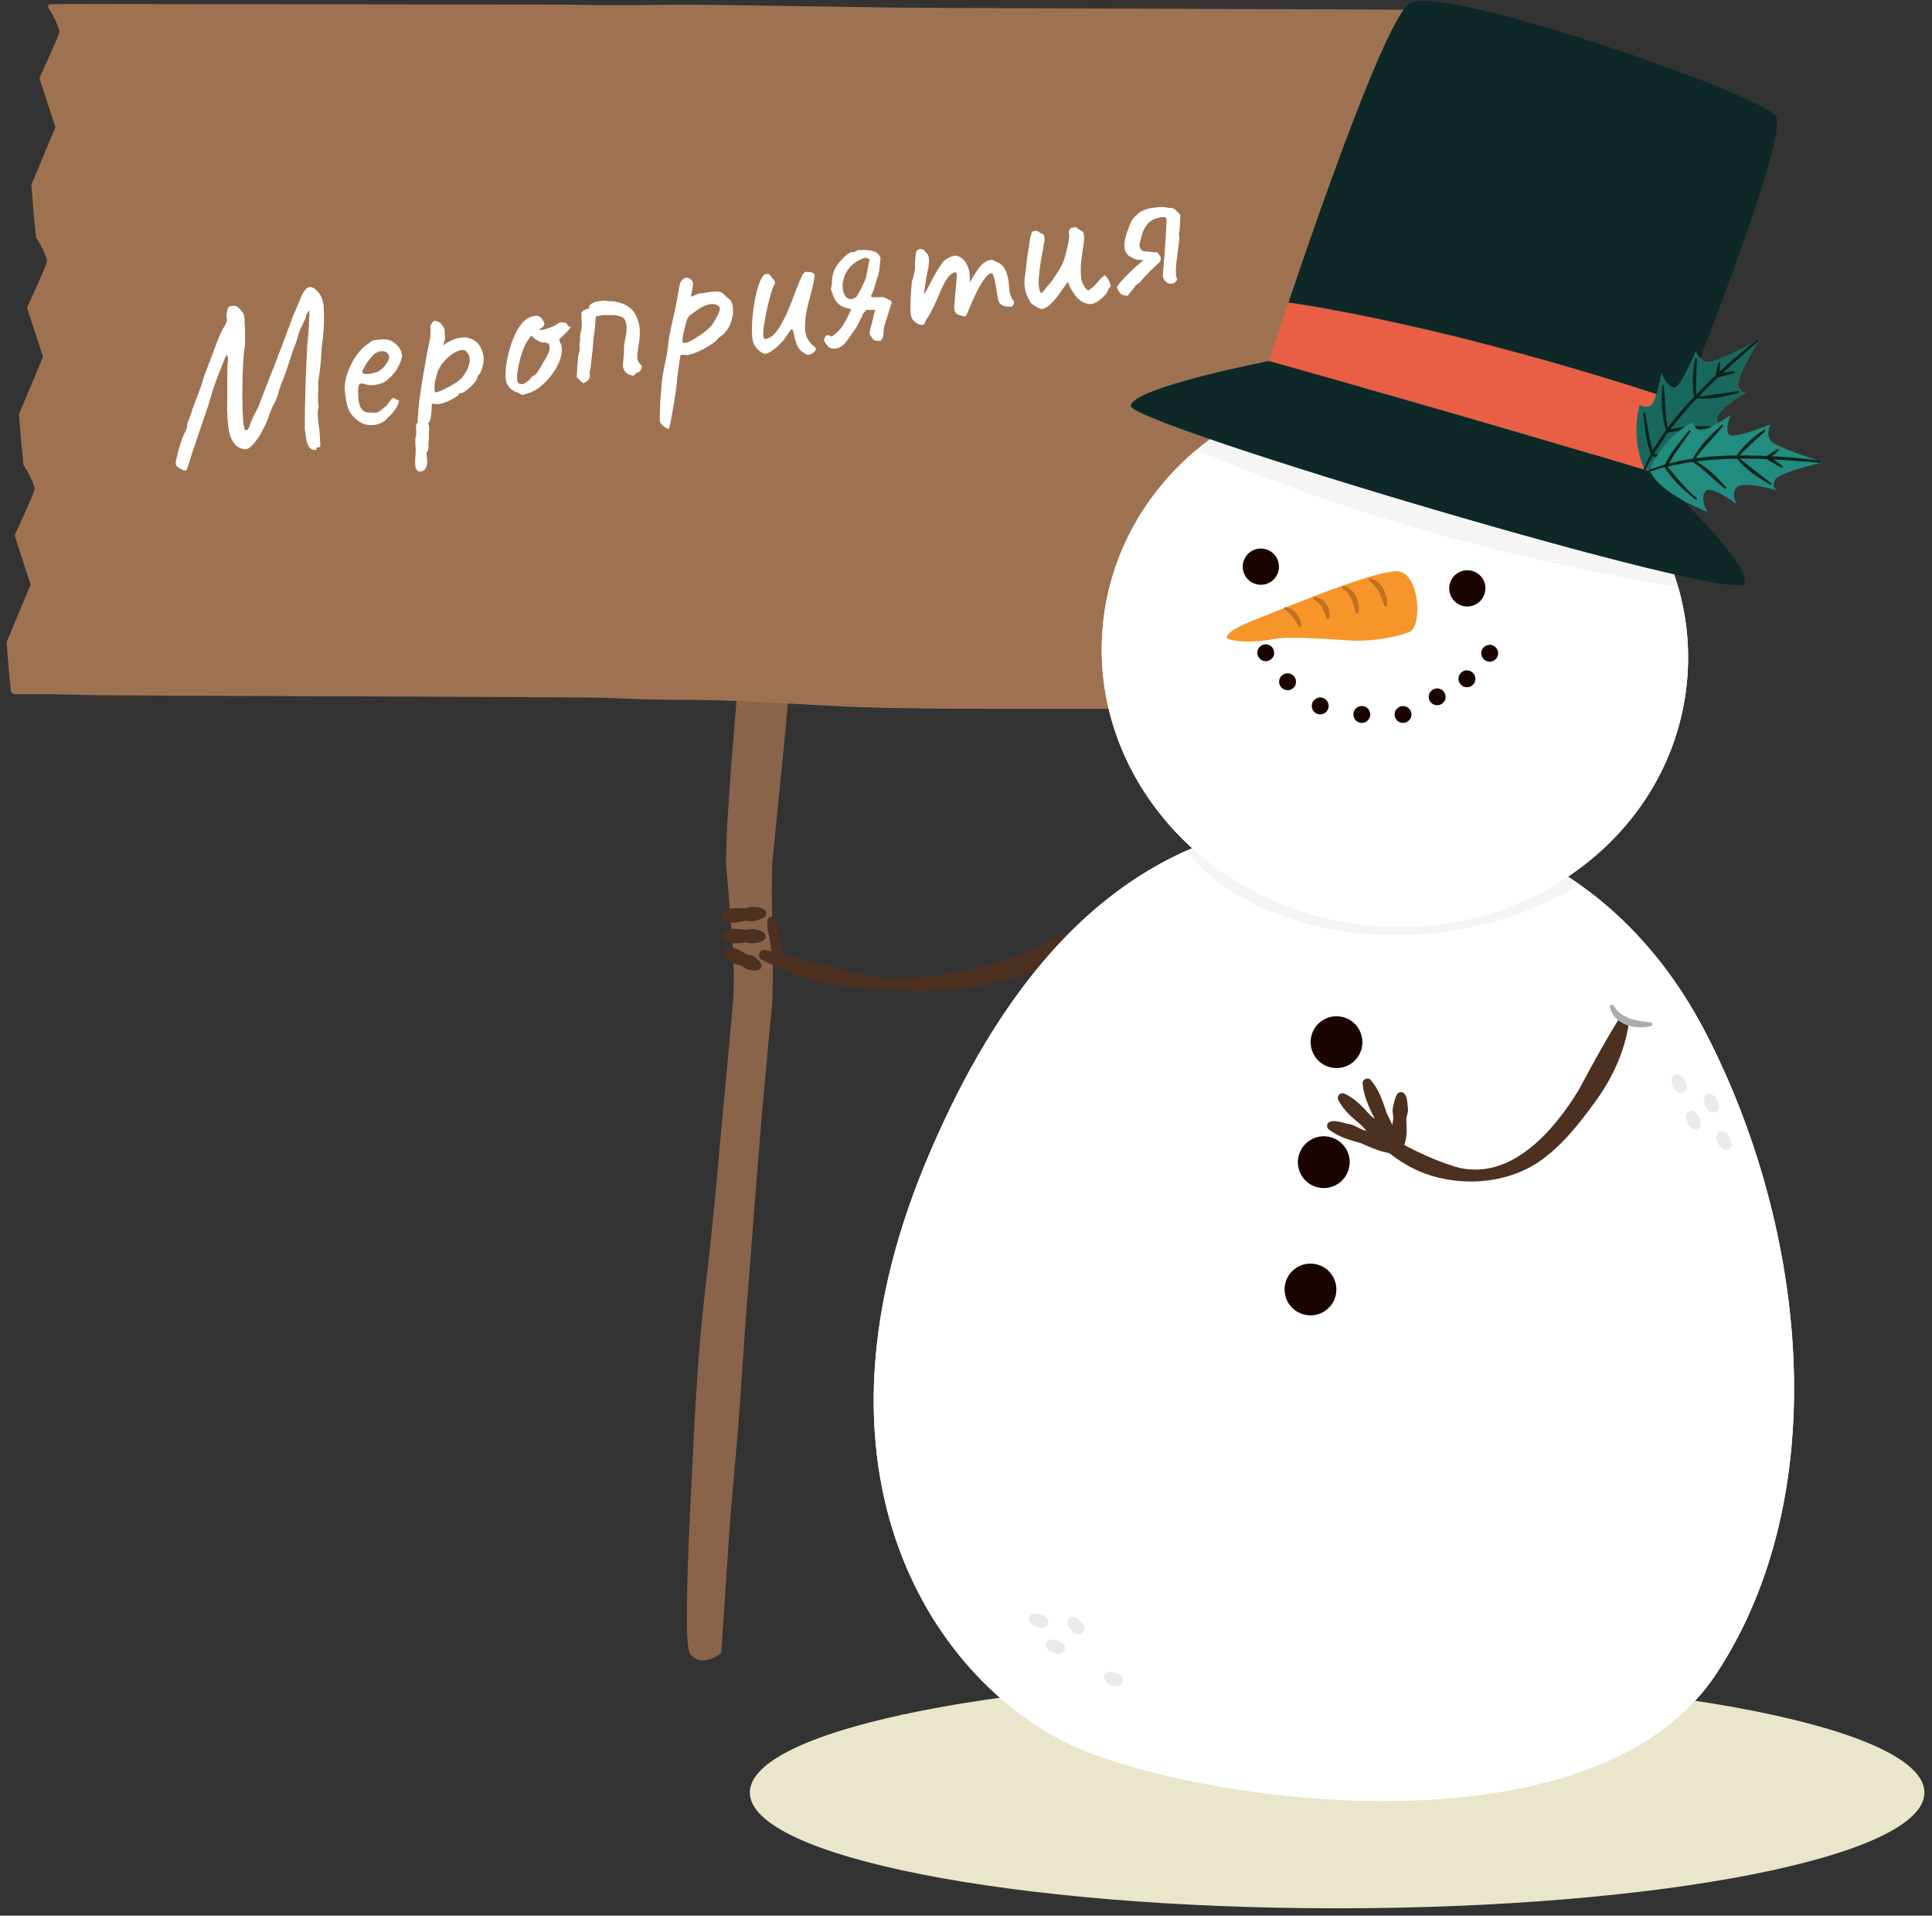 <?xml version="1.0" encoding="UTF-8"?> <svg xmlns="http://www.w3.org/2000/svg" width="234" height="232" viewBox="0 0 234 232" fill="none"><rect x="0" y="0" width="234" height="232" fill="#333333" stroke="none"/><path d="M161.951 231.103C201.235 231.103 233.082 224.826 233.082 217.081C233.082 209.337 201.235 203.06 161.951 203.06C122.667 203.06 90.82 209.337 90.82 217.081C90.82 224.826 122.667 231.103 161.951 231.103Z" fill="#EAE6CB"></path><g clip-path="url(#clip0_2007_36681)"><path d="M87.377 199.976L88.331 185.523C88.505 183.114 88.715 180.705 88.936 178.308C89.134 175.899 89.378 173.502 89.541 171.093L90.042 163.867C90.193 161.458 90.367 159.049 90.565 156.64L91.694 142.187L92.276 134.961L92.939 127.746L93.277 124.139L93.451 122.335L93.498 121.881L93.521 121.625V121.404L93.556 120.496C93.649 118.088 93.579 115.644 93.556 113.223L93.498 109.604L93.474 107.801L93.509 106.02C93.533 105.427 93.509 104.833 93.567 104.228L93.742 102.424L94.103 98.817C94.568 94.011 95.08 89.205 95.499 84.387C95.499 84.387 95.499 84.341 95.499 84.317C95.476 84.166 95.336 84.061 95.185 84.073L89.378 84.865C89.285 84.876 89.204 84.957 89.192 85.062L88.575 92.463L88.075 99.876C88.017 101.121 87.993 102.378 87.947 103.623C87.9 104.251 87.947 104.88 88.005 105.485L88.168 107.335C88.377 109.802 88.587 112.269 88.75 114.724C88.889 117.191 88.971 119.635 88.715 122.091L88.04 129.48L86.678 144.27C86.225 149.204 85.654 154.115 85.096 159.037C84.852 161.516 84.63 163.971 84.479 166.45C84.316 168.917 84.153 171.396 84.037 173.863L83.665 181.287C83.537 183.754 83.432 186.233 83.339 188.711C83.257 191.19 83.188 193.669 83.188 196.147C83.188 196.776 83.199 197.392 83.234 198.021C83.269 198.661 83.281 199.254 83.444 199.964C83.49 200.08 83.548 200.208 83.606 200.313C83.711 200.441 83.723 200.441 83.793 200.511C83.874 200.604 84.095 200.779 84.258 200.86C84.607 201.058 85.014 201.105 85.375 201.07C86.12 200.988 86.713 200.674 87.272 200.255C87.342 200.197 87.4 200.104 87.412 199.999L87.377 199.976Z" fill="#89634A"></path><path d="M177.248 85.959C176.981 83.62 176.69 81.281 176.387 78.942L178.703 77.15C178.784 77.08 178.831 76.975 178.796 76.87C178.237 74.438 177.714 72.006 177.178 69.574L178.843 60.904C178.866 60.8 178.819 60.683 178.714 60.614C176.538 59.275 174.339 57.96 172.14 56.645C172.105 56.622 172.07 56.611 172.035 56.611C166.647 56.494 111.349 56.378 105.95 56.308L89.786 56.064L85.748 56.005C84.398 55.994 83.06 55.959 81.71 55.959C79.01 55.936 76.322 55.982 73.623 56.005H69.585L11.214 55.936L7.165 55.866C5.815 55.843 4.477 55.866 3.127 55.901H3.103C3.103 55.901 2.999 55.912 2.952 55.947C2.813 56.029 2.778 56.215 2.871 56.343C3.29 56.995 3.674 57.693 3.953 58.403C4.023 58.577 4.093 58.763 4.139 58.926C4.174 59.019 4.186 59.089 4.197 59.171C4.197 59.229 4.197 59.252 4.162 59.368C4.116 59.531 4.058 59.694 3.976 59.88L3.755 60.416C3.138 61.859 2.487 63.29 1.823 64.721C1.788 64.803 1.777 64.896 1.812 64.989L3.709 70.784L0.846 77.662C0.811 77.731 0.799 77.813 0.811 77.906L1.032 80.757C1.125 81.7 1.207 82.654 1.311 83.596V83.631C1.346 83.876 1.556 84.073 1.812 84.073H6.245C7.723 84.097 9.201 84.132 10.679 84.178C13.635 84.26 70.911 84.388 73.867 84.527L78.3 84.702C79.778 84.737 81.256 84.748 82.734 84.748C85.69 84.748 88.646 84.865 91.601 85.004L100.457 85.47C103.413 85.633 106.368 85.714 109.313 85.761L113.746 85.819C115.224 85.854 166.612 85.819 168.09 85.877L176.946 86.261H176.992C177.155 86.238 177.272 86.098 177.248 85.935V85.959Z" fill="#9E7251"></path><path d="M178.749 58.379C178.482 56.04 178.191 53.701 177.888 51.362L180.204 49.57C180.285 49.5 180.332 49.395 180.297 49.291C179.738 46.859 179.215 44.426 178.679 41.994L180.343 33.325C180.367 33.22 180.32 33.104 180.215 33.034C178.039 31.696 175.84 30.381 173.641 29.066C173.606 29.043 173.571 29.031 173.536 29.031C168.148 28.915 112.85 28.798 107.451 28.728L91.287 28.484L87.249 28.426C85.899 28.414 84.561 28.379 83.211 28.379C80.511 28.356 77.823 28.403 75.124 28.426H71.085L12.715 28.356L8.666 28.286C7.316 28.263 5.978 28.286 4.628 28.321H4.604C4.604 28.321 4.5 28.333 4.453 28.368C4.314 28.449 4.279 28.635 4.372 28.763C4.791 29.415 5.175 30.113 5.454 30.823C5.524 30.998 5.594 31.184 5.64 31.347C5.675 31.44 5.687 31.51 5.698 31.591C5.698 31.649 5.698 31.672 5.663 31.789C5.617 31.952 5.559 32.115 5.477 32.301L5.256 32.836C4.639 34.279 3.988 35.711 3.324 37.142C3.289 37.223 3.278 37.316 3.313 37.41L5.21 43.205L2.347 50.059C2.312 50.129 2.3 50.21 2.312 50.303L2.533 53.154C2.626 54.097 2.708 55.051 2.812 55.993V56.028C2.847 56.273 3.057 56.471 3.313 56.471H7.746C9.224 56.494 10.702 56.529 12.18 56.575C15.136 56.657 72.412 56.785 75.368 56.924L79.802 57.099C81.279 57.134 82.757 57.145 84.235 57.145C87.191 57.145 90.147 57.262 93.102 57.401L101.958 57.867C104.914 58.03 107.869 58.111 110.814 58.158L115.247 58.216C116.725 58.251 168.113 58.216 169.591 58.274L178.447 58.658H178.493C178.656 58.635 178.772 58.495 178.749 58.333V58.379Z" fill="#9E7251"></path><path d="M180.239 30.579C179.971 28.24 179.68 25.901 179.377 23.562L181.693 21.77C181.775 21.7 181.821 21.595 181.786 21.49C181.228 19.058 180.704 16.626 180.169 14.194L181.833 5.525C181.856 5.42 181.81 5.304 181.705 5.234C179.529 3.896 177.329 2.581 175.13 1.266C175.095 1.242 175.06 1.231 175.025 1.231C169.637 1.114 114.339 0.998 108.94 0.928L92.776 0.684L88.738 0.626C87.388 0.614 86.05 0.579 84.7 0.579C82.001 0.556 79.312 0.602 76.613 0.626H72.575L68.537 0.556L10.167 0.486C8.817 0.463 7.479 0.486 6.129 0.521H6.105C6.105 0.521 6.001 0.532 5.954 0.567C5.814 0.649 5.78 0.835 5.873 0.963C6.292 1.615 6.676 2.313 6.955 3.023C7.025 3.197 7.095 3.384 7.141 3.546C7.176 3.64 7.188 3.709 7.199 3.791C7.199 3.849 7.199 3.872 7.164 3.989C7.118 4.152 7.06 4.314 6.978 4.501L6.757 5.036C6.14 6.479 5.489 7.91 4.825 9.342C4.79 9.423 4.779 9.516 4.814 9.609L6.711 15.404L3.848 22.258C3.813 22.328 3.801 22.41 3.813 22.503L4.034 25.354C4.127 26.296 4.209 27.251 4.313 28.193V28.228C4.348 28.472 4.558 28.67 4.814 28.67H9.247C10.725 28.694 66.535 28.729 68.013 28.775C70.969 28.857 73.925 28.985 76.869 29.124L81.302 29.299C82.78 29.334 84.258 29.345 85.736 29.345C88.692 29.345 91.648 29.462 94.603 29.601L103.459 30.067C106.415 30.23 109.37 30.311 112.315 30.358L116.748 30.416C118.226 30.451 169.614 30.416 171.092 30.474L179.948 30.858H179.994C180.157 30.835 180.273 30.695 180.25 30.532L180.239 30.579Z" fill="#9E7251"></path><path d="M87.68 110.314C88.436 109.907 89.239 109.977 90.053 110C90.461 110.058 90.833 109.732 91.24 109.825C91.799 109.884 93.056 109.953 92.776 110.826C92.73 110.954 92.637 111.047 92.532 111.105C92.148 111.327 91.752 111.443 91.368 111.536C90.984 111.687 90.566 111.431 90.17 111.536C89.367 111.687 88.587 111.874 87.773 111.583C87.214 111.396 87.156 110.57 87.68 110.314Z" fill="#4C3020"></path><path d="M87.924 112.699C88.669 112.35 89.413 112.501 90.181 112.594C90.554 112.676 90.938 112.397 91.31 112.525C91.857 112.618 93.044 112.85 92.672 113.665C92.369 114.107 91.741 114.142 91.287 114.235C90.915 114.352 90.542 114.061 90.158 114.142C89.39 114.224 88.645 114.352 87.901 113.991C87.377 113.746 87.389 112.943 87.912 112.711L87.924 112.699Z" fill="#4C3020"></path><path d="M88.261 114.748C89.041 114.701 89.635 115.109 90.263 115.481C90.554 115.702 90.996 115.574 91.275 115.83C91.88 116.167 92.87 117.168 91.706 117.517C91.299 117.552 90.95 117.482 90.6 117.401C90.228 117.366 90.019 116.959 89.658 116.901C88.96 116.691 88.261 116.528 87.761 115.923C87.389 115.493 87.703 114.771 88.273 114.759L88.261 114.748Z" fill="#4C3020"></path><path d="M93.87 116.493C93.277 115.306 93.416 114.13 92.986 112.687C93.009 112.199 92.683 111.012 93.451 111.012C93.579 111.035 93.695 111.105 93.754 111.221C94.231 112.024 94.324 112.874 94.417 113.746C94.545 114.41 95.418 116.737 94.254 116.76C94.091 116.737 93.94 116.632 93.87 116.504V116.493Z" fill="#4C3020"></path><path d="M135.74 110.849C129.933 117.749 117.726 120.612 109.021 119.902C105.193 119.611 101.295 119.611 97.606 118.448C95.767 117.912 94.022 117.063 92.288 116.248C91.624 115.934 91.985 114.864 92.707 115.038C94.58 115.422 96.349 116.039 98.164 116.493C99.945 116.853 101.748 117.482 103.541 117.843C107.148 118.878 110.953 118.424 114.572 117.936C118.098 117.424 121.915 116.493 125.138 114.968C128.432 113.362 131.667 111.675 134.867 109.883C135.46 109.464 136.217 110.29 135.74 110.837V110.849Z" fill="#4C3020"></path><path d="M166.403 98.735C151.205 98.944 128.514 101.376 112.129 140.755C95.744 180.134 114.561 205.235 131.271 211.984C147.982 218.745 193.54 224.552 207.923 202.628C222.295 180.705 218.769 148.645 206.596 125.081C194.424 101.528 172.943 98.642 166.403 98.723V98.735Z" fill="white"></path><path d="M206.585 125.081C202.617 117.412 197.659 111.931 192.562 108.033C176.597 112.455 158.595 110.128 143.828 102.959C132.924 107.812 121.497 118.25 112.129 140.756C95.744 180.135 114.561 205.235 131.271 211.985C147.982 218.746 193.54 224.552 207.923 202.629C222.295 180.705 218.769 148.646 206.596 125.081H206.585Z" fill="white"></path><g style="mix-blend-mode:multiply" opacity="0.1"><path d="M191.457 107.114C180.902 99.049 170.813 98.677 166.403 98.735C159.898 98.828 152.008 99.329 143.827 102.971C149.518 111.675 171.267 118.82 191.457 107.114Z" fill="#949494"></path></g><path d="M204.292 82.874C202.384 101.04 185.01 114.096 165.495 112.048C145.98 110 131.702 93.615 133.611 75.45C135.519 57.297 152.893 44.229 172.408 46.277C191.934 48.325 206.201 64.721 204.292 82.874Z" fill="white"></path><path d="M133.611 75.45C131.702 93.603 145.98 110 165.495 112.048C185.01 114.096 202.384 101.039 204.292 82.874C204.723 78.801 204.327 74.822 203.245 71.063C183.509 67.921 164.157 59.996 144.898 54.48C138.696 59.705 134.483 67.025 133.599 75.45H133.611Z" fill="white"></path><g style="mix-blend-mode:multiply" opacity="0.1"><path d="M172.407 46.288C161.945 45.183 152.089 48.441 144.909 54.492C163.377 62.254 183.508 67.933 203.256 71.075C199.532 58.099 187.546 47.882 172.407 46.288Z" fill="#949494"></path></g><path d="M203.629 48.685L203.815 48.755C201.953 53.445 200.568 56.808 200.382 57.261C175.701 49.837 153.707 43.74 153.707 43.74C153.707 43.74 154.626 40.877 156.058 36.641C157.768 36.886 176.061 39.515 203.617 48.697L203.629 48.685Z" fill="#E95F45"></path><path d="M215.056 14.008C216.511 15.928 208.598 36.7 203.803 48.755L203.617 48.685C176.05 39.504 157.757 36.874 156.058 36.63C160.049 24.795 167.985 2.138 170.755 0.381C174.537 -2.016 212.985 11.296 215.056 14.008Z" fill="#0D2827"></path><path d="M153.707 43.728C153.707 43.728 175.701 49.826 200.382 57.25C200.382 57.285 200.359 57.297 200.359 57.297C200.359 57.297 212.031 67.933 211.309 70.656C210.576 73.367 136.869 51.362 136.95 49.162C137.032 46.963 153.696 43.716 153.696 43.716L153.707 43.728Z" fill="#0D2827"></path><path d="M164.995 126.536C165.169 124.813 163.924 123.266 162.202 123.091C160.48 122.905 158.932 124.162 158.758 125.884C158.583 127.606 159.828 129.154 161.55 129.328C163.273 129.515 164.82 128.258 164.995 126.536Z" fill="#1A0400"></path><path d="M163.459 141.07C163.645 139.348 162.388 137.8 160.666 137.626C158.944 137.44 157.396 138.696 157.21 140.419C157.035 142.141 158.28 143.688 160.003 143.863C161.725 144.038 163.272 142.792 163.447 141.07H163.459Z" fill="#1A0400"></path><path d="M161.841 156.489C162.027 154.766 160.77 153.219 159.048 153.044C157.325 152.858 155.778 154.115 155.603 155.837C155.417 157.559 156.674 159.095 158.396 159.281C160.118 159.456 161.666 158.211 161.841 156.489Z" fill="#1A0400"></path><path d="M179.902 71.482C180.03 70.272 179.157 69.201 177.947 69.073C176.736 68.945 175.666 69.818 175.538 71.028C175.41 72.227 176.283 73.309 177.481 73.437C178.691 73.565 179.762 72.692 179.89 71.482H179.902Z" fill="#1A0400"></path><path d="M154.894 68.852C155.022 67.653 154.149 66.571 152.939 66.443C151.729 66.315 150.658 67.188 150.53 68.398C150.402 69.608 151.275 70.679 152.485 70.807C153.695 70.935 154.766 70.062 154.894 68.852Z" fill="#1A0400"></path><path d="M169.591 69.213C171.965 69.934 172.268 75.846 170.697 76.544C169.882 76.904 166.74 77.742 163.599 77.568C160.713 77.405 156.314 77.021 154.277 77.393C151.007 77.998 148.599 77.533 148.599 77.219C148.587 76.195 152.136 75.031 155.301 73.739C158.467 72.448 167.869 68.689 169.591 69.224V69.213Z" fill="#F7952B"></path><path d="M167.648 73.344C167.648 73.344 167.578 73.135 167.462 72.809C167.345 72.483 167.194 72.064 166.985 71.68C166.798 71.284 166.519 70.958 166.298 70.737C166.182 70.633 166.077 70.54 165.995 70.493C165.914 70.435 165.879 70.4 165.879 70.4C165.786 70.365 165.739 70.26 165.774 70.167C165.809 70.074 165.914 70.028 166.007 70.062C166.007 70.074 166.275 70.097 166.612 70.295C166.95 70.493 167.334 70.889 167.578 71.342C167.811 71.808 167.95 72.297 167.985 72.669C168.032 73.041 167.985 73.297 167.985 73.297C167.985 73.402 167.881 73.472 167.787 73.46C167.718 73.46 167.648 73.402 167.636 73.332L167.648 73.344Z" fill="#C17121"></path><path d="M164.169 74.182C164.169 74.182 164.122 73.972 164.041 73.646C163.948 73.332 163.843 72.913 163.657 72.541C163.494 72.157 163.249 71.843 163.028 71.621C162.912 71.517 162.819 71.424 162.737 71.389C162.668 71.331 162.621 71.296 162.621 71.296C162.528 71.261 162.481 71.156 162.528 71.063C162.563 70.97 162.668 70.935 162.761 70.97C162.761 70.981 163.017 71.005 163.354 71.203C163.517 71.307 163.703 71.447 163.855 71.633C164.018 71.819 164.146 72.04 164.274 72.261C164.471 72.727 164.564 73.216 164.576 73.576C164.588 73.937 164.541 74.182 164.541 74.182C164.518 74.286 164.425 74.344 164.32 74.321C164.25 74.31 164.204 74.251 164.18 74.182H164.169Z" fill="#C17121"></path><path d="M160.677 74.903C160.677 74.903 160.666 74.857 160.642 74.775C160.631 74.694 160.584 74.589 160.538 74.461C160.503 74.321 160.421 74.182 160.375 74.019C160.352 73.937 160.293 73.868 160.258 73.786C160.212 73.716 160.189 73.623 160.13 73.553C160.026 73.425 159.956 73.239 159.828 73.146C159.7 73.053 159.63 72.89 159.502 72.844C159.281 72.704 159.13 72.576 159.13 72.576L159.095 72.541C159.025 72.483 159.025 72.378 159.072 72.308C159.118 72.262 159.176 72.238 159.234 72.25C159.234 72.25 159.444 72.297 159.758 72.413C159.921 72.46 160.061 72.599 160.235 72.716C160.421 72.832 160.526 73.041 160.666 73.216C160.747 73.309 160.759 73.414 160.817 73.507C160.852 73.612 160.91 73.705 160.933 73.798C160.992 73.996 161.026 74.182 161.038 74.345C161.061 74.496 161.038 74.636 161.038 74.74C161.038 74.833 161.015 74.88 161.015 74.88C160.98 74.985 160.887 75.031 160.805 75.008C160.747 74.985 160.712 74.95 160.701 74.892L160.677 74.903Z" fill="#C17121"></path><path d="M157.314 75.869C157.314 75.869 157.221 75.718 157.082 75.496C157.023 75.38 156.93 75.264 156.849 75.124C156.779 74.984 156.663 74.856 156.57 74.728L156.418 74.542C156.36 74.484 156.325 74.414 156.267 74.368C156.151 74.275 156.069 74.158 155.965 74.088C155.767 73.96 155.627 73.844 155.627 73.844L155.592 73.809C155.534 73.751 155.511 73.646 155.569 73.576C155.604 73.53 155.662 73.507 155.72 73.518C155.72 73.518 155.918 73.553 156.209 73.646C156.29 73.669 156.349 73.728 156.418 73.763C156.488 73.809 156.57 73.856 156.651 73.914C156.733 73.96 156.791 74.042 156.861 74.112L157.07 74.333C157.291 74.659 157.466 75.008 157.535 75.287C157.617 75.566 157.617 75.764 157.617 75.764C157.617 75.857 157.547 75.939 157.454 75.939C157.384 75.939 157.338 75.904 157.303 75.857L157.314 75.869Z" fill="#C17121"></path><path d="M181.448 79.22C181.506 78.662 181.099 78.161 180.541 78.091C179.982 78.033 179.482 78.441 179.412 78.999C179.354 79.558 179.761 80.07 180.319 80.128C180.878 80.186 181.39 79.779 181.448 79.22Z" fill="#1A0400"></path><path d="M178.69 82.316C178.749 81.757 178.341 81.245 177.783 81.187C177.213 81.129 176.712 81.536 176.654 82.095C176.596 82.653 177.003 83.165 177.573 83.224C178.132 83.282 178.632 82.874 178.69 82.316Z" fill="#1A0400"></path><path d="M175.083 84.503C175.141 83.933 174.734 83.433 174.175 83.375C173.617 83.317 173.105 83.724 173.047 84.282C172.988 84.841 173.396 85.353 173.966 85.4C174.524 85.458 175.036 85.05 175.095 84.492L175.083 84.503Z" fill="#1A0400"></path><path d="M170.952 86.645C171.01 86.086 170.603 85.574 170.044 85.516C169.474 85.458 168.974 85.865 168.916 86.424C168.858 86.982 169.265 87.494 169.823 87.541C170.382 87.599 170.894 87.192 170.952 86.633V86.645Z" fill="#1A0400"></path><path d="M165.96 86.633C166.018 86.074 165.611 85.562 165.052 85.504C164.482 85.446 163.982 85.853 163.924 86.412C163.865 86.97 164.273 87.482 164.831 87.54C165.39 87.599 165.902 87.191 165.96 86.621V86.633Z" fill="#1A0400"></path><path d="M160.921 85.597C160.979 85.039 160.572 84.527 160.013 84.468C159.455 84.41 158.943 84.817 158.884 85.388C158.826 85.946 159.234 86.447 159.792 86.516C160.351 86.575 160.863 86.167 160.921 85.597Z" fill="#1A0400"></path><path d="M156.965 82.676C157.023 82.118 156.616 81.606 156.057 81.547C155.499 81.489 154.987 81.897 154.928 82.455C154.87 83.014 155.277 83.514 155.848 83.584C156.406 83.642 156.918 83.235 156.965 82.676Z" fill="#1A0400"></path><path d="M154.323 79.162C154.381 78.604 153.974 78.103 153.416 78.033C152.857 77.975 152.357 78.382 152.287 78.941C152.229 79.5 152.636 80.012 153.194 80.07C153.753 80.128 154.265 79.721 154.323 79.162Z" fill="#1A0400"></path><g style="mix-blend-mode:multiply" opacity="0.2"><path d="M129.759 195.821C130.422 195.565 131.946 197.159 131.05 197.811C130.154 198.463 128.467 196.333 129.759 195.821Z" fill="#949494"></path></g><g style="mix-blend-mode:multiply" opacity="0.2"><path d="M124.836 195.588C125.302 195.053 127.385 195.728 126.908 196.729C126.431 197.718 123.929 196.647 124.836 195.588Z" fill="#949494"></path></g><g style="mix-blend-mode:multiply" opacity="0.2"><path d="M126.849 198.742C127.303 198.207 129.409 198.882 128.932 199.883C128.455 200.883 125.953 199.801 126.849 198.742Z" fill="#949494"></path></g><g style="mix-blend-mode:multiply" opacity="0.2"><path d="M133.912 202.675C134.378 202.14 136.473 202.815 135.984 203.815C135.507 204.816 133.005 203.734 133.912 202.675Z" fill="#949494"></path></g><g style="mix-blend-mode:multiply" opacity="0.2"><path d="M203.082 130.096C203.792 130.003 204.886 131.911 203.862 132.33C202.838 132.749 201.709 130.271 203.082 130.096Z" fill="#949494"></path></g><g style="mix-blend-mode:multiply" opacity="0.2"><path d="M207.027 132.447C207.737 132.377 208.784 134.309 207.748 134.705C206.713 135.089 205.642 132.587 207.027 132.447Z" fill="#949494"></path></g><g style="mix-blend-mode:multiply" opacity="0.2"><path d="M204.885 134.495C205.595 134.437 206.607 136.392 205.572 136.765C204.536 137.137 203.5 134.612 204.885 134.495Z" fill="#949494"></path></g><g style="mix-blend-mode:multiply" opacity="0.2"><path d="M208.481 136.986C209.18 136.869 210.343 138.754 209.331 139.197C208.33 139.65 207.108 137.207 208.481 136.986Z" fill="#949494"></path></g><path d="M197.299 123.812C196.798 127.28 195.344 130.468 193.307 133.285C191.271 136.101 189.095 138.905 186.151 140.86C181.682 143.7 175.48 143.781 170.837 141.337C169.289 140.488 167.881 139.475 166.682 138.149C166.438 137.881 166.461 137.474 166.729 137.229C166.95 137.032 167.276 137.008 167.509 137.16C170.232 138.87 173.129 140.302 176.19 141.279C182.788 143.211 188.129 137.09 191.236 131.958C192.772 129.084 194.331 126.221 196.089 123.382C196.426 122.777 197.427 123.137 197.31 123.812H197.299Z" fill="#4C3020"></path><path d="M168.684 138.742C168.37 137.706 168.567 136.694 168.719 135.658C168.835 135.146 168.567 134.623 168.719 134.111C168.812 133.599 168.928 133.098 169.161 132.598C169.3 132.307 169.65 132.179 169.94 132.307C170.522 132.703 170.429 133.61 170.522 134.215C170.615 134.739 170.278 135.228 170.336 135.751C170.324 136.263 170.418 136.787 170.359 137.299C170.325 137.811 170.231 138.323 170.022 138.823C169.789 139.44 168.835 139.37 168.672 138.742H168.684Z" fill="#4C3020"></path><path d="M168.183 139.289C167.287 138.102 166.891 136.717 166.426 135.344C165.798 134.029 165.158 132.749 165.041 131.248C164.96 130.69 165.728 130.387 166.054 130.829C167.031 131.981 167.462 133.343 167.927 134.728C168.276 135.624 170.429 139.219 168.835 139.568C168.579 139.603 168.323 139.487 168.183 139.289Z" fill="#4C3020"></path><path d="M167.904 138.963C166.67 138.3 165.797 137.264 164.867 136.252C163.796 135.344 162.795 134.553 162.109 133.249C161.957 132.97 162.05 132.621 162.318 132.47C162.493 132.377 162.69 132.377 162.865 132.458C164.192 133.075 165.029 134.052 165.984 135.076C166.682 135.751 169.894 137.951 168.59 138.94C168.369 139.068 168.102 139.068 167.892 138.951L167.904 138.963Z" fill="#4C3020"></path><path d="M168.87 139.72C167.427 139.615 166.159 139.01 164.855 138.452C163.482 138.056 162.144 137.707 160.969 136.799C160.713 136.613 160.654 136.264 160.841 136.008C161.422 135.438 162.726 136.043 163.447 136.136C164.145 136.264 164.716 136.776 165.402 136.927C166.065 137.148 166.775 137.265 167.427 137.521C168.137 137.893 170.092 138.289 169.522 139.429C169.37 139.65 169.126 139.755 168.882 139.732L168.87 139.72Z" fill="#4C3020"></path><path d="M195.436 121.799C196.355 123.358 198.241 123.684 199.916 123.801C200.172 123.824 200.196 124.208 199.94 124.266C198.054 124.755 195.436 124.103 194.982 121.927C194.936 121.66 195.331 121.555 195.425 121.811L195.436 121.799Z" fill="#ADACAD"></path><path d="M210.599 46.766C210.238 45.718 213.147 41.075 213.147 41.075C213.147 41.075 213.031 41.133 212.822 41.25C211.681 41.843 207.899 43.798 206.968 43.833C205.863 43.868 205.386 42.483 205.386 42.483C205.386 42.483 203.768 46.44 202.965 46.87C202.162 47.301 201.22 45.171 201.22 45.171C201.22 45.171 200.638 48.313 200.114 48.93C199.579 49.558 198.578 49.035 198.578 49.035C197.461 53.585 199.183 56.82 199.183 56.82C202.034 57.983 207.655 55.33 207.655 55.33C207.655 55.33 205.874 54.9 205.711 53.794C205.548 52.689 209.505 52.13 209.505 52.13C209.505 52.13 208.062 51.874 207.992 50.734C207.922 49.617 211.46 47.592 211.693 47.464C211.6 47.51 210.913 47.755 210.587 46.777L210.599 46.766Z" fill="#19685E"></path><path d="M205.525 43.519C205.49 45.043 205.35 46.568 205.478 48.092C205.478 48.15 205.443 48.209 205.374 48.22C204.955 47.883 205.071 46.382 205.024 45.8C205.083 45.02 205.117 44.24 205.304 43.484C205.315 43.426 205.385 43.379 205.443 43.403C205.502 43.414 205.536 43.461 205.536 43.519H205.525Z" fill="#08251B"></path><path d="M201.522 46.765C201.72 48.557 201.673 50.396 202.046 52.165C202.057 52.223 202.023 52.293 201.964 52.304C201.906 52.316 201.848 52.293 201.836 52.235C201.208 50.477 201.231 48.604 201.301 46.765C201.301 46.626 201.522 46.626 201.534 46.765H201.522Z" fill="#08251B"></path><path d="M199.241 50.047C199.555 51.455 199.8 53.689 200.358 54.969C201.336 54.992 203.942 55.318 205.49 55.086C205.63 55.074 205.665 55.283 205.525 55.307C203.733 55.574 201.778 55.656 200.032 55.237C199.334 53.573 199.264 51.839 199.02 50.07C199.008 49.931 199.218 49.895 199.241 50.035V50.047Z" fill="#08251B"></path><path d="M207.096 51.84C205.374 52.072 203.559 52.014 201.871 52.421C201.813 52.445 201.743 52.41 201.732 52.352C201.72 52.293 201.732 52.247 201.79 52.212C203.465 51.549 205.316 51.595 207.096 51.618C207.236 51.618 207.236 51.828 207.096 51.851V51.84Z" fill="#08251B"></path><path d="M210.552 47.58C208.865 48.046 207.12 48.453 205.351 48.232C205.293 48.22 205.246 48.162 205.258 48.104C206.91 47.848 208.784 47.662 210.506 47.359C210.634 47.336 210.68 47.545 210.552 47.58Z" fill="#08251B"></path><path d="M208.353 43.996C208.353 44.508 208.26 45.008 208.213 45.52L207.969 45.287C208.644 45.136 209.319 45.008 210.005 44.938C210.517 45.171 209.272 45.38 209.063 45.45C208.76 45.462 207.794 45.986 207.806 45.45C207.91 44.95 207.98 44.45 208.132 43.949C208.155 43.891 208.213 43.856 208.271 43.879C208.318 43.891 208.353 43.938 208.353 43.996Z" fill="#08251B"></path><path d="M212.926 41.378C207.736 45.87 202.383 50.629 199.288 56.855C199.23 56.983 199.02 56.901 199.078 56.762C201.185 51.921 204.955 48.057 208.772 44.543C210.064 43.368 211.39 42.239 212.787 41.192C212.903 41.11 213.043 41.273 212.926 41.366V41.378Z" fill="#08251B"></path><path d="M214.986 58.134C215.486 57.145 220.851 55.993 220.851 55.993C220.851 55.993 220.723 55.958 220.502 55.877C219.28 55.469 215.242 54.131 214.567 53.48C213.776 52.712 214.427 51.397 214.427 51.397C214.427 51.397 210.471 53.002 209.598 52.723C208.725 52.444 209.598 50.291 209.598 50.291C209.598 50.291 206.945 52.071 206.119 52.13C205.304 52.188 204.978 51.094 204.978 51.094C200.929 53.468 199.812 56.959 199.812 56.959C200.964 59.81 206.794 61.986 206.794 61.986C206.794 61.986 205.851 60.403 206.538 59.531C207.213 58.646 210.389 61.09 210.389 61.09C210.389 61.09 209.563 59.868 210.343 59.03C211.099 58.204 215.009 59.321 215.265 59.391C215.172 59.356 214.52 59.042 214.986 58.123V58.134Z" fill="#218C7F"></path><path d="M213.788 52.234C212.67 53.27 211.483 54.248 210.471 55.4C210.424 55.446 210.355 55.458 210.308 55.411C210.262 55.376 210.262 55.318 210.285 55.272C211.123 53.945 212.345 52.909 213.648 52.06C213.764 51.99 213.881 52.153 213.788 52.246V52.234Z" fill="#08251B"></path><path d="M208.668 51.641C207.527 53.037 206.177 54.282 205.177 55.783C205.142 55.842 205.072 55.865 205.014 55.83C204.967 55.795 204.944 55.737 204.967 55.69C205.793 54.015 207.143 52.723 208.505 51.489C208.609 51.396 208.749 51.548 208.668 51.652V51.641Z" fill="#08251B"></path><path d="M204.722 52.293C203.931 53.491 202.499 55.237 201.976 56.54C202.639 57.262 204.221 59.345 205.478 60.299C205.583 60.392 205.455 60.566 205.339 60.473C203.896 59.368 202.476 58.03 201.557 56.482C202.266 54.818 203.453 53.55 204.547 52.153C204.64 52.048 204.815 52.176 204.722 52.293Z" fill="#08251B"></path><path d="M208.911 59.17C207.538 58.099 206.328 56.761 204.85 55.83C204.792 55.795 204.769 55.737 204.804 55.679C204.827 55.632 204.885 55.609 204.943 55.621C206.584 56.365 207.852 57.715 209.074 59.007C209.167 59.112 209.016 59.251 208.911 59.17Z" fill="#08251B"></path><path d="M214.38 58.681C212.868 57.797 211.355 56.831 210.284 55.411C210.249 55.353 210.261 55.283 210.319 55.248C211.657 56.249 213.089 57.459 214.508 58.495C214.613 58.576 214.508 58.751 214.38 58.681Z" fill="#08251B"></path><path d="M215.405 54.597C215.032 54.957 214.614 55.237 214.218 55.562V55.225C214.788 55.597 215.358 55.993 215.882 56.435C216.068 56.959 215.056 56.214 214.858 56.121C214.637 55.912 213.589 55.597 213.973 55.225C214.404 54.957 214.811 54.643 215.265 54.41C215.323 54.387 215.393 54.41 215.416 54.457C215.44 54.504 215.428 54.562 215.393 54.597H215.405Z" fill="#08251B"></path><path d="M220.479 56.051C213.648 55.469 206.491 54.957 199.87 57.087C199.742 57.145 199.649 56.936 199.788 56.877C204.722 55.004 210.122 55.016 215.312 55.283C217.057 55.388 218.791 55.551 220.513 55.818C220.653 55.842 220.63 56.063 220.479 56.04V56.051Z" fill="#08251B"></path><path d="M38.343 54.352C38.343 54.463 38.24 54.508 38.034 54.488C37.848 54.482 37.665 54.384 37.485 54.193C37.284 53.877 37.159 53.575 37.11 53.288C37.061 53.001 36.997 52.568 36.918 51.991C36.919 51.345 36.924 50.504 36.932 49.469C36.956 48.413 36.987 47.235 37.025 45.937C37.078 44.617 37.139 43.24 37.21 41.807C37.303 41.053 37.363 40.369 37.388 39.755C37.428 39.121 37.452 38.609 37.459 38.22C37.467 37.831 37.471 37.637 37.471 37.637C37.462 37.583 37.413 37.619 37.323 37.745C37.249 37.85 37.178 37.973 37.109 38.114C37.041 38.254 37.022 38.359 37.052 38.428C37.052 38.428 37.004 38.528 36.909 38.729C36.814 38.93 36.694 39.2 36.548 39.538C36.399 39.748 36.245 40.143 36.085 40.724C35.925 41.305 35.732 41.855 35.506 42.373C35.311 42.96 35.105 43.595 34.888 44.278C34.669 44.943 34.468 45.503 34.287 45.958C34.166 46.219 34.05 46.515 33.94 46.848C33.83 47.18 33.765 47.395 33.745 47.49C33.706 47.7 33.622 47.963 33.491 48.281C33.357 48.581 33.206 48.883 33.036 49.189C32.956 49.369 32.877 49.557 32.8 49.755C32.72 49.935 32.654 50.094 32.604 50.231C32.568 50.348 32.55 50.407 32.55 50.407C32.56 50.46 32.497 50.637 32.364 50.937C32.248 51.233 32.092 51.564 31.895 51.93C31.717 52.293 31.54 52.609 31.364 52.879C30.849 53.649 30.413 54.129 30.058 54.319C29.7 54.49 29.25 54.4 28.711 54.049C28.429 53.801 28.203 53.508 28.035 53.167C27.863 52.808 27.741 52.358 27.667 51.817C27.591 51.258 27.536 50.556 27.504 49.713C27.523 49.063 27.533 48.416 27.534 47.769C27.532 47.105 27.529 46.487 27.524 45.916C27.534 45.323 27.541 44.824 27.546 44.417C27.569 44.007 27.596 43.734 27.629 43.6C27.604 43.235 27.561 43.039 27.502 43.012C27.442 42.985 27.352 43.111 27.233 43.39C27.183 43.528 27.048 43.874 26.828 44.428C26.605 44.964 26.349 45.626 26.058 46.414C25.785 47.199 25.523 48.046 25.271 48.956C24.767 50.445 24.349 51.679 24.017 52.658C23.699 53.617 23.441 54.381 23.243 54.95C23.062 55.516 22.93 55.935 22.847 56.208C22.764 56.48 22.703 56.666 22.665 56.765C22.626 56.863 22.592 56.934 22.562 56.976C22.401 57.003 22.218 56.96 22.014 56.847C21.831 56.749 21.635 56.626 21.425 56.477C21.35 56.36 21.302 56.239 21.28 56.114C21.277 55.985 21.309 55.795 21.377 55.543C21.442 55.274 21.54 54.87 21.67 54.331C21.824 53.825 21.971 53.384 22.11 53.01C22.247 52.617 22.363 52.376 22.458 52.286C22.523 52.127 22.58 51.97 22.627 51.814C22.675 51.659 22.691 51.481 22.675 51.28C22.747 51.157 22.845 50.919 22.969 50.566C23.109 50.191 23.244 49.79 23.374 49.362C23.478 49.104 23.605 48.769 23.757 48.355C23.926 47.939 24.098 47.485 24.273 46.994C24.445 46.485 24.595 46.007 24.722 45.561C25.307 44.003 25.804 42.691 26.214 41.625C26.62 40.54 26.944 39.839 27.186 39.521C27.26 39.416 27.329 39.276 27.391 39.099C27.471 38.919 27.501 38.767 27.479 38.641C27.415 38.264 27.429 37.911 27.521 37.582C27.628 37.231 27.765 37.06 27.932 37.069C28.112 37.038 28.276 37.029 28.426 37.04C28.576 37.052 28.748 37.142 28.943 37.312C29.123 37.503 29.285 37.697 29.429 37.895C29.574 38.092 29.638 38.524 29.622 39.191C29.665 39.442 29.686 39.734 29.687 40.066C29.685 40.38 29.68 40.676 29.672 40.955C29.679 41.212 29.685 41.414 29.692 41.56C29.577 42.3 29.496 43.126 29.448 44.038C29.397 44.933 29.367 45.843 29.358 46.767C29.345 47.674 29.351 48.522 29.374 49.312C29.394 50.084 29.429 50.724 29.479 51.233C29.543 51.72 29.608 51.995 29.674 52.058C29.812 52.108 29.921 52.099 30.002 52.03C30.082 51.961 30.195 51.702 30.34 51.252C30.43 51.016 30.556 50.727 30.719 50.385C30.898 50.023 31.072 49.688 31.241 49.383C31.342 49.107 31.503 48.692 31.722 48.138C31.942 47.584 32.218 46.873 32.551 46.004C32.901 45.132 33.312 44.075 33.784 42.832C34.271 41.568 34.817 40.109 35.423 38.455C35.729 37.757 36.011 37.082 36.269 36.429C36.542 35.755 36.78 35.308 36.983 35.089C37.195 34.813 37.446 34.715 37.736 34.795C38.024 34.857 38.297 35.051 38.555 35.376C38.831 35.698 39.024 36.127 39.133 36.662C39.194 36.91 39.227 37.32 39.231 37.892C39.254 38.46 39.245 39.117 39.206 39.862C39.163 40.589 39.08 41.351 38.957 42.147C38.955 42.461 38.931 42.862 38.884 43.35C38.853 43.817 38.806 44.305 38.745 44.814C38.684 45.323 38.618 45.804 38.547 46.26C38.558 46.867 38.55 47.468 38.522 48.064C38.511 48.656 38.541 49.048 38.61 49.239C38.498 49.554 38.46 49.985 38.498 50.532C38.535 51.08 38.603 51.641 38.7 52.215C38.747 52.927 38.777 53.429 38.79 53.722C38.803 54.016 38.763 54.161 38.67 54.158C38.425 54.126 38.316 54.191 38.343 54.352ZM46.973 50.589C46.651 50.976 46.243 51.239 45.75 51.378C45.275 51.514 44.787 51.523 44.287 51.405C43.784 51.269 43.343 51.011 42.965 50.632C42.593 50.289 42.319 49.874 42.144 49.387C41.966 48.882 41.843 48.211 41.775 47.373C41.71 46.664 41.815 45.926 42.091 45.159C42.364 44.375 42.731 43.657 43.193 43.006C43.673 42.353 44.173 41.871 44.692 41.561C44.931 41.336 45.142 41.217 45.324 41.205C45.522 41.171 45.821 41.139 46.221 41.108C46.643 41.092 46.962 41.12 47.178 41.195C47.411 41.266 47.606 41.38 47.762 41.538C48.077 41.762 48.302 42.001 48.438 42.254C48.57 42.49 48.657 42.734 48.7 42.985C48.695 43.392 48.508 43.922 48.139 44.576C47.785 45.208 47.271 45.766 46.596 46.25C46.223 46.443 45.801 46.569 45.331 46.631C44.862 46.692 44.456 46.641 44.115 46.477C43.749 46.392 43.53 46.457 43.456 46.672C43.379 46.87 43.356 47.335 43.388 48.068C43.432 48.762 43.571 49.255 43.806 49.548C44.037 49.823 44.309 49.961 44.623 49.963C44.995 49.974 45.282 49.98 45.485 49.983C45.704 49.964 45.95 49.839 46.225 49.608C46.481 49.38 46.644 49.251 46.713 49.221C46.778 49.172 46.826 49.127 46.856 49.086C46.901 49.023 46.997 48.886 47.146 48.676C47.251 48.529 47.334 48.423 47.397 48.357C47.456 48.273 47.531 48.223 47.621 48.208C47.71 48.193 47.799 48.224 47.886 48.301C47.97 48.361 48.051 48.403 48.129 48.426C48.308 48.396 48.362 48.498 48.291 48.731C48.238 48.962 48.094 49.254 47.858 49.608C47.62 49.943 47.325 50.27 46.973 50.589ZM45.977 44.887C46.159 44.764 46.344 44.603 46.532 44.406C46.717 44.19 46.864 43.971 46.974 43.749C47.099 43.506 47.15 43.313 47.125 43.169C47.083 42.918 46.931 42.732 46.67 42.61C46.407 42.47 46.052 42.502 45.607 42.707C45.419 42.795 45.217 42.967 45.003 43.225C44.785 43.465 44.581 43.731 44.39 44.022C44.218 44.309 44.076 44.564 43.966 44.786C43.874 45.004 43.849 45.129 43.891 45.158C43.96 45.239 44.125 45.285 44.385 45.296C44.642 45.289 44.922 45.251 45.224 45.181C45.544 45.109 45.795 45.011 45.977 44.887ZM51.122 57.056C51.05 57.068 50.961 57.083 50.853 57.102C50.748 57.138 50.637 57.083 50.52 56.937C50.433 56.859 50.365 56.732 50.317 56.556C50.287 56.376 50.277 56.046 50.287 55.564C50.325 55.244 50.345 54.926 50.347 54.612C50.352 54.316 50.343 54.096 50.318 53.953C50.306 53.881 50.3 53.734 50.299 53.513C50.319 53.306 50.322 53.158 50.306 53.069C50.372 52.91 50.41 52.7 50.421 52.44C50.432 52.179 50.421 51.951 50.388 51.753C50.351 51.538 50.425 51.322 50.61 51.106C50.586 50.963 50.582 50.779 50.6 50.554C50.635 50.327 50.646 50.177 50.634 50.105C50.645 49.845 50.687 49.386 50.76 48.727C50.848 48.048 50.958 47.282 51.09 46.428C51.24 45.572 51.384 44.736 51.522 43.918C51.66 43.101 51.791 42.405 51.915 41.83C52.045 41.291 52.116 40.836 52.127 40.465C52.152 40.073 52.15 39.787 52.119 39.608C52.107 39.536 52.116 39.479 52.146 39.437C52.173 39.377 52.236 39.265 52.338 39.1C52.487 38.89 52.63 38.811 52.768 38.861C52.924 38.908 53.112 38.987 53.334 39.097C53.517 39.306 53.649 39.487 53.731 39.639C53.83 39.788 53.877 40.066 53.872 40.473C53.918 40.742 53.913 40.983 53.857 41.196C53.8 41.409 53.745 41.575 53.692 41.695C53.636 41.797 53.624 41.836 53.657 41.811C54.334 41.346 54.95 41.056 55.503 40.944C56.071 40.811 56.563 40.829 56.98 40.998C57.411 41.146 57.759 41.401 58.023 41.762C58.288 42.124 58.464 42.564 58.552 43.085C58.589 43.3 58.588 43.568 58.55 43.888C58.509 44.19 58.438 44.479 58.337 44.755C58.251 45.01 58.164 45.2 58.074 45.326C58.002 45.338 57.941 45.413 57.891 45.551C57.837 45.67 57.787 45.808 57.74 45.964C57.627 46.168 57.428 46.414 57.145 46.702C56.877 46.969 56.602 47.2 56.321 47.395C56.038 47.573 55.819 47.647 55.667 47.617C55.667 47.617 55.641 47.631 55.59 47.658C55.555 47.664 55.544 47.712 55.559 47.802C55.566 47.838 55.436 47.943 55.17 48.117C54.901 48.273 54.588 48.437 54.229 48.609C53.867 48.763 53.543 48.864 53.256 48.913C52.879 48.977 52.598 48.951 52.412 48.834C52.382 48.876 52.347 48.938 52.305 49.019C52.281 49.097 52.274 49.163 52.283 49.216C52.301 49.324 52.291 49.538 52.254 49.858C52.231 50.157 52.188 50.451 52.126 50.738C52.064 51.026 51.988 51.177 51.899 51.192C51.899 51.192 51.885 51.222 51.858 51.282C51.832 51.342 51.862 51.411 51.949 51.488C51.949 51.488 51.957 51.589 51.972 51.789C52.009 52.004 51.994 52.191 51.929 52.35C51.953 52.494 51.963 52.713 51.958 53.01C51.953 53.306 51.927 53.532 51.879 53.688C51.916 53.903 51.915 54.115 51.877 54.325C51.859 54.549 51.815 54.668 51.743 54.68C51.674 54.71 51.648 54.825 51.663 55.026C51.682 55.244 51.699 55.398 51.714 55.488C51.772 55.939 51.742 56.304 51.623 56.583C51.504 56.862 51.337 57.019 51.122 57.056ZM52.852 47.514C52.996 47.489 53.281 47.376 53.709 47.174C54.136 46.973 54.568 46.742 55.004 46.484C55.455 46.204 55.78 45.946 55.98 45.709C56.376 45.217 56.656 44.69 56.819 44.127C56.996 43.543 56.892 43.034 56.504 42.602C56.318 42.375 56.041 42.32 55.673 42.438C55.303 42.538 54.914 42.752 54.508 43.079C54.103 43.406 53.734 43.792 53.404 44.236C53.228 44.505 53.079 44.826 52.958 45.197C52.836 45.569 52.741 45.936 52.674 46.298C52.624 46.657 52.61 46.955 52.632 47.191C52.653 47.428 52.727 47.535 52.852 47.514ZM63.972 47.62C63.608 47.755 63.37 47.823 63.259 47.824C63.163 47.803 63.002 47.72 62.774 47.574C62.462 47.479 62.19 47.341 61.956 47.159C61.74 46.974 61.567 46.773 61.438 46.554C61.323 46.316 61.261 46.114 61.252 45.949C61.199 45.312 61.237 44.613 61.367 43.853C61.496 43.093 61.684 42.35 61.93 41.625C62.176 40.9 62.466 40.27 62.799 39.733C63.148 39.175 63.507 38.791 63.877 38.581C64.212 38.376 64.544 38.265 64.873 38.246C65.202 38.227 65.464 38.358 65.659 38.638C66.017 39.113 66.01 39.456 65.64 39.666C65.586 39.675 65.528 39.713 65.465 39.779C65.4 39.827 65.373 39.887 65.385 39.959C65.463 39.982 65.662 39.958 65.982 39.885C66.299 39.794 66.612 39.686 66.923 39.559C67.249 39.411 67.458 39.284 67.55 39.176C67.649 39.104 67.725 39.063 67.779 39.054C67.833 39.045 67.97 39.04 68.192 39.039C68.512 39.077 68.683 39.159 68.704 39.284C68.716 39.356 68.755 39.423 68.822 39.486C68.885 39.531 68.952 39.547 69.024 39.535C69.152 39.531 69.148 39.615 69.011 39.786C68.892 39.954 68.674 40.194 68.358 40.506C68.053 40.779 67.862 40.959 67.785 41.047C67.722 41.112 67.735 41.24 67.822 41.428C68.023 41.744 68.1 42.138 68.05 42.608C68.001 43.077 67.854 43.573 67.61 44.094C67.367 44.616 67.046 45.122 66.65 45.614C66.268 46.085 65.842 46.508 65.37 46.884C64.913 47.238 64.447 47.483 63.972 47.62ZM63.313 46.513C63.385 46.501 63.505 46.444 63.672 46.341C63.836 46.221 63.968 46.125 64.066 46.053C64.126 45.969 64.202 45.873 64.294 45.765C64.401 45.636 64.49 45.556 64.558 45.526C64.63 45.514 64.715 45.472 64.814 45.4C64.909 45.31 65.039 45.149 65.203 44.919C65.364 44.67 65.57 44.312 65.823 43.844C66.115 43.388 66.332 42.982 66.475 42.626C66.614 42.251 66.615 41.928 66.476 41.656C66.446 41.588 66.385 41.552 66.292 41.549C66.217 41.543 66.111 41.515 65.973 41.465C65.794 41.495 65.616 41.479 65.439 41.417C65.277 41.334 65.084 41.228 64.859 41.1L64.337 40.635L63.957 41.17C63.719 41.506 63.487 41.989 63.261 42.617C63.051 43.225 62.888 43.844 62.773 44.472C62.656 45.083 62.608 45.562 62.63 45.909C62.657 46.181 62.733 46.353 62.855 46.425C62.978 46.496 63.131 46.525 63.313 46.513ZM76.714 45.484C76.472 45.47 76.249 45.406 76.045 45.293C75.838 45.162 75.679 44.986 75.568 44.765C75.456 44.544 75.417 44.31 75.449 44.065C75.487 43.745 75.517 43.435 75.54 43.136C75.578 42.815 75.591 42.509 75.578 42.215C75.568 42.051 75.592 41.807 75.647 41.484C75.718 41.139 75.784 40.768 75.846 40.37C75.908 39.972 75.911 39.611 75.856 39.288C75.82 39.073 75.761 38.889 75.68 38.737C75.595 38.567 75.465 38.45 75.288 38.388C74.911 38.231 74.538 38.156 74.17 38.163C73.82 38.167 73.45 38.165 73.061 38.157C73.022 38.145 72.897 38.166 72.684 38.221C72.49 38.272 72.32 38.301 72.173 38.308C72.153 38.514 72.132 38.721 72.112 38.927C72.092 39.134 72.081 39.339 72.078 39.542C72.043 39.77 72.005 40.035 71.964 40.337C71.923 40.639 71.889 40.931 71.863 41.212C71.832 41.679 71.807 42.025 71.79 42.249C71.773 42.474 71.747 42.7 71.711 42.927C71.694 43.152 71.652 43.501 71.584 43.973C71.561 44.162 71.545 44.34 71.537 44.508C71.528 44.675 71.493 44.847 71.43 45.024C71.407 45.102 71.4 45.168 71.409 45.222C71.415 45.258 71.425 45.32 71.441 45.41C71.462 45.536 71.446 45.658 71.392 45.778C71.354 45.877 71.296 45.97 71.218 46.057C71.156 46.123 71.073 46.183 70.972 46.237C70.87 46.291 70.779 46.353 70.699 46.422C70.495 46.309 70.347 46.196 70.253 46.082C70.16 45.969 70.027 45.835 69.853 45.68C69.884 45.213 69.91 44.765 69.929 44.337C69.967 43.907 69.997 43.541 70.02 43.242C70.058 42.922 70.098 42.721 70.14 42.64C70.211 42.517 70.23 42.302 70.196 41.994C70.18 41.683 70.211 41.373 70.288 41.065C70.236 40.87 70.233 40.686 70.277 40.513C70.318 40.321 70.359 40.129 70.401 39.938C70.472 39.593 70.487 39.249 70.447 38.905C70.422 38.541 70.416 38.181 70.43 37.828C70.603 37.651 70.742 37.545 70.847 37.508C70.948 37.454 71.114 37.398 71.344 37.341C71.353 37.284 71.362 37.227 71.371 37.17C71.377 37.095 71.384 37.03 71.393 36.973C71.646 36.727 72.006 36.564 72.473 36.485C72.939 36.406 73.336 36.403 73.662 36.477C73.719 36.486 73.765 36.487 73.801 36.481C73.837 36.475 73.892 36.474 73.967 36.48C74.15 36.468 74.376 36.494 74.645 36.559C74.912 36.606 75.174 36.681 75.431 36.785C75.689 36.889 75.891 36.993 76.038 37.098C76.473 37.375 76.79 37.718 76.988 38.127C77.205 38.533 77.351 38.961 77.427 39.409C77.516 40.041 77.514 40.678 77.42 41.321C77.323 41.947 77.253 42.457 77.209 42.852C77.195 43.095 77.192 43.298 77.202 43.463C77.229 43.624 77.291 43.771 77.387 43.902C77.483 44.033 77.609 44.178 77.766 44.336C77.763 44.429 77.714 44.576 77.619 44.776C77.538 44.956 77.427 45.058 77.283 45.083C77.157 45.104 77.057 45.167 76.983 45.272C76.923 45.356 76.834 45.427 76.714 45.484ZM80.999 51.956C80.864 51.923 80.714 51.856 80.549 51.755C80.384 51.654 80.243 51.53 80.126 51.384C80.012 51.256 79.946 51.138 79.928 51.03C79.909 50.922 79.905 50.628 79.916 50.146C79.93 49.682 79.952 49.106 79.983 48.418C80.034 47.745 80.092 47.052 80.156 46.34C80.24 45.642 80.337 45.016 80.446 44.463C80.467 44.367 80.533 44.051 80.645 43.515C80.772 42.958 80.872 42.295 80.945 41.526C81.009 41.035 81.107 40.474 81.24 39.842C81.373 39.21 81.515 38.577 81.665 37.942C81.813 37.29 81.928 36.716 82.01 36.222C82.092 35.728 82.163 35.329 82.222 35.023C82.296 34.697 82.335 34.496 82.341 34.422C82.359 34.308 82.397 34.209 82.457 34.125C82.532 34.02 82.609 33.933 82.69 33.864C82.767 33.777 82.831 33.72 82.882 33.693C83.19 33.548 83.491 33.636 83.785 33.955C83.902 34.101 83.952 34.287 83.935 34.511C83.918 34.736 83.865 35.022 83.776 35.369L83.679 35.939L84.611 35.559C84.773 35.532 84.972 35.507 85.208 35.486C85.459 35.443 85.701 35.402 85.934 35.362C86.168 35.323 86.341 35.312 86.455 35.329C86.889 35.274 87.198 35.305 87.384 35.421C87.588 35.534 87.773 35.696 87.938 35.908C88.043 35.983 88.172 36.09 88.325 36.23C88.475 36.352 88.571 36.484 88.613 36.624C88.737 36.917 88.793 37.249 88.782 37.62C88.786 37.97 88.737 38.329 88.633 38.698C88.547 39.063 88.403 39.41 88.201 39.74C88.013 40.049 87.8 40.316 87.561 40.541C87.394 40.643 87.246 40.751 87.118 40.865C86.987 40.962 86.921 41.01 86.921 41.01C86.918 41.102 86.745 41.279 86.402 41.541C86.056 41.784 85.654 42.028 85.197 42.272C84.74 42.515 84.337 42.694 83.987 42.809C83.864 42.849 83.688 42.897 83.458 42.955C83.228 43.012 83.043 43.016 82.906 42.965C82.702 42.963 82.565 42.968 82.493 42.98C82.421 42.992 82.391 43.034 82.403 43.106C82.392 43.145 82.33 43.543 82.219 44.3C82.107 45.057 82.007 45.933 81.917 46.927C81.753 48.025 81.615 48.898 81.503 49.544C81.394 50.209 81.303 50.704 81.229 51.031C81.173 51.354 81.127 51.574 81.092 51.691C81.059 51.826 81.028 51.914 80.999 51.956ZM82.677 41.453C82.749 41.552 82.925 41.559 83.206 41.474C83.502 41.369 83.843 41.2 84.228 40.968C84.628 40.716 85.016 40.447 85.392 40.162C85.766 39.858 86.067 39.567 86.296 39.288C86.615 38.773 86.868 38.305 87.055 37.886C87.239 37.448 87.231 37.182 87.03 37.087C86.784 36.833 86.394 36.761 85.858 36.87C85.323 36.98 84.697 37.317 83.981 37.882C83.694 38.041 83.485 38.224 83.354 38.431C83.238 38.617 83.147 38.844 83.082 39.114C83.017 39.383 82.935 39.711 82.834 40.097C82.74 40.52 82.682 40.834 82.662 41.041C82.642 41.247 82.647 41.385 82.677 41.453ZM98.176 42.892C98.012 43.013 97.797 42.994 97.53 42.836C97.263 42.678 97.074 42.544 96.963 42.434C96.765 42.246 96.598 41.97 96.463 41.605C96.327 41.24 96.237 40.932 96.195 40.681C96.116 40.215 96.034 39.952 95.95 39.892C95.884 39.83 95.778 39.912 95.632 40.14C95.501 40.347 95.302 40.639 95.034 41.017C94.914 41.185 94.713 41.413 94.43 41.701C94.146 41.989 93.848 42.243 93.534 42.462C93.221 42.681 92.948 42.811 92.714 42.85C92.55 42.86 92.373 42.798 92.184 42.664C91.995 42.53 91.821 42.374 91.662 42.199C91.518 42.001 91.407 41.836 91.329 41.701C91.193 41.447 91.109 41.009 91.078 40.387C91.061 39.744 91.087 39.029 91.156 38.242C91.241 37.434 91.358 36.657 91.508 35.911C91.674 35.145 91.862 34.513 92.073 34.016C92.299 33.497 92.555 33.214 92.842 33.165C93.039 33.132 93.212 33.222 93.359 33.437C93.521 33.631 93.65 33.794 93.746 33.925C93.867 34.089 93.913 34.202 93.887 34.261C93.878 34.318 93.823 34.429 93.722 34.594C93.608 34.798 93.49 35.132 93.365 35.596C93.238 36.042 93.109 36.535 92.98 37.074C92.864 37.592 92.764 38.089 92.679 38.565C92.594 39.041 92.535 39.401 92.503 39.647C92.491 39.796 92.471 40.003 92.442 40.266C92.43 40.527 92.446 40.727 92.488 40.867C92.491 40.886 92.508 40.929 92.538 40.998C92.565 41.048 92.641 41.063 92.767 41.042C93.162 40.975 93.529 40.746 93.869 40.356C94.224 39.945 94.553 39.437 94.856 38.832C95.178 38.223 95.467 37.593 95.726 36.94C95.984 36.287 96.22 35.665 96.434 35.075C96.665 34.482 96.869 33.995 97.044 33.615C97.216 33.216 97.373 32.996 97.513 32.953C97.636 32.914 97.783 32.908 97.953 32.934C98.139 32.94 98.302 32.977 98.443 33.045C98.584 33.113 98.659 33.23 98.668 33.394C98.566 34.095 98.418 34.803 98.226 35.518C98.03 36.216 97.855 36.92 97.698 37.629C97.56 38.336 97.496 39.048 97.507 39.766C97.508 40.209 97.607 40.626 97.803 41.017C98.016 41.406 98.303 41.736 98.663 42.007C98.873 42.156 98.884 42.329 98.696 42.527C98.508 42.725 98.335 42.847 98.176 42.892ZM101.31 42.194C101.095 42.231 100.902 42.236 100.732 42.209C100.576 42.162 100.444 42.092 100.336 42C100.243 41.886 100.15 41.773 100.057 41.659C99.96 41.528 99.872 41.386 99.791 41.234C99.802 41.084 99.859 40.927 99.96 40.762C100.061 40.597 100.23 40.559 100.467 40.648C100.502 40.642 100.541 40.654 100.583 40.684C100.625 40.714 100.676 40.742 100.736 40.769C101.348 40.351 101.82 39.865 102.15 39.31C102.495 38.735 102.814 38.108 103.105 37.431C102.784 37.394 102.455 37.302 102.117 37.156C101.796 37.008 101.555 36.836 101.392 36.642C101.164 36.386 100.99 36.065 100.869 35.679C100.748 35.293 100.667 35.086 100.625 35.056C100.725 34.669 100.772 34.348 100.765 34.09C100.777 33.83 100.807 33.576 100.857 33.327C100.904 33.061 101.026 32.745 101.222 32.379C101.377 32.094 101.58 31.82 101.83 31.556C102.078 31.274 102.324 31.038 102.569 30.849C102.813 30.66 102.999 30.555 103.124 30.533C103.334 30.572 103.521 30.531 103.685 30.41C103.849 30.29 104.027 30.251 104.219 30.292C104.293 30.298 104.358 30.296 104.412 30.287C104.48 30.257 104.534 30.248 104.573 30.26C105.037 30.273 105.453 30.332 105.821 30.435C106.19 30.539 106.464 30.797 106.645 31.209C106.619 31.601 106.584 31.995 106.541 32.39C106.512 32.764 106.429 33.147 106.293 33.54C106.171 33.911 106.053 34.3 105.937 34.708C105.837 35.094 105.688 35.47 105.492 35.835L105.573 35.988C105.777 35.99 106.027 35.994 106.323 35.999C106.634 35.983 106.798 35.974 106.816 35.971C107.023 35.991 107.209 36.052 107.373 36.153C107.553 36.233 107.745 36.33 107.949 36.443C107.979 36.512 107.991 36.583 107.985 36.658C107.98 36.733 107.957 36.82 107.919 36.919C107.788 37.347 107.651 37.786 107.505 38.235C107.357 38.666 107.219 39.105 107.092 39.551C107.051 39.743 107.026 39.978 107.018 40.256C107.01 40.534 106.974 40.762 106.912 40.938C106.778 41.127 106.687 41.244 106.639 41.289C106.607 41.313 106.569 41.31 106.527 41.281C106.485 41.251 106.384 41.25 106.222 41.277C105.962 41.266 105.768 41.16 105.642 40.96C105.585 40.841 105.511 40.733 105.421 40.638C105.349 40.539 105.319 40.415 105.33 40.266C105.348 40.152 105.367 40.047 105.388 39.951C105.405 39.837 105.433 39.731 105.472 39.632C105.567 39.321 105.644 39.013 105.703 38.707C105.762 38.402 105.831 38.104 105.911 37.813C105.97 37.729 105.99 37.625 105.968 37.499L105.78 37.531C105.669 37.531 105.541 37.535 105.394 37.541C105.262 37.527 105.114 37.524 104.95 37.533C104.872 37.62 104.778 37.72 104.668 37.831C104.554 37.924 104.478 38.075 104.44 38.285C104.279 38.533 104.132 38.808 103.998 39.107C103.88 39.386 103.723 39.662 103.53 39.934C103.336 40.207 103.142 40.48 102.949 40.753C102.773 41.023 102.57 41.297 102.341 41.576C101.995 41.93 101.651 42.136 101.31 42.194ZM103.59 36.048C103.676 36.014 103.784 35.886 103.912 35.661C104.055 35.415 104.194 35.151 104.331 34.87C104.483 34.567 104.612 34.296 104.719 34.056C104.823 33.798 104.879 33.641 104.888 33.584C104.894 33.62 104.917 33.533 104.955 33.324C104.993 33.114 105.034 32.867 105.078 32.583C105.14 32.295 105.196 32.028 105.246 31.779C105.296 31.53 105.32 31.397 105.317 31.379C105.056 31.258 104.854 31.209 104.711 31.233C104.567 31.258 104.403 31.322 104.218 31.428C103.584 31.72 103.089 32.118 102.731 32.621C102.371 33.107 102.148 33.699 102.063 34.396C102.023 35.031 102.146 35.536 102.431 35.912C102.732 36.267 103.118 36.312 103.59 36.048ZM111.317 39.277C111.099 39.185 110.892 39.054 110.697 38.884C110.499 38.696 110.372 38.44 110.318 38.117C110.287 37.938 110.271 37.627 110.27 37.184C110.269 36.741 110.285 36.24 110.319 35.681C110.353 35.121 110.394 34.597 110.44 34.109C110.565 33.756 110.662 33.407 110.733 33.063C110.804 32.718 110.833 32.51 110.821 32.439C110.82 32.217 110.823 31.958 110.828 31.662C110.851 31.363 110.878 31.09 110.91 30.845C110.943 30.6 110.974 30.456 111.003 30.414C111.078 30.309 111.176 30.237 111.299 30.198C111.419 30.14 111.547 30.137 111.685 30.188C111.838 30.217 111.965 30.315 112.067 30.483C112.301 30.664 112.444 30.908 112.496 31.213C112.545 31.5 112.519 31.947 112.419 32.555C112.319 32.941 112.229 33.39 112.149 33.902C112.07 34.414 112.003 34.887 111.947 35.321C111.907 35.734 111.89 36.014 111.896 36.16L111.385 36.413C111.641 36.074 111.878 35.73 112.096 35.379C112.31 35.01 112.465 34.725 112.56 34.525C112.795 34.06 112.997 33.675 113.167 33.37C113.351 33.043 113.589 32.652 113.881 32.196C114.17 31.722 114.477 31.412 114.803 31.264C115.143 31.096 115.412 30.994 115.61 30.961C116.017 30.966 116.366 31.119 116.657 31.42C116.963 31.7 117.207 32.157 117.388 32.791C117.431 33.042 117.454 33.343 117.458 33.693C117.48 34.04 117.491 34.214 117.491 34.214C117.491 34.214 117.603 34.001 117.826 33.575C118.067 33.147 118.401 32.666 118.827 32.132C119.125 31.823 119.433 31.623 119.749 31.532C120.063 31.423 120.369 31.482 120.666 31.709C121.175 31.881 121.545 32.215 121.777 32.711C122.006 33.189 122.152 33.828 122.214 34.63C122.239 35.106 122.29 35.457 122.365 35.684C122.438 35.894 122.528 36.1 122.636 36.303C122.792 36.35 122.845 36.498 122.795 36.747C122.741 36.977 122.652 37.103 122.527 37.125C122.347 37.155 122.135 37.154 121.889 37.122C121.662 37.087 121.445 37.004 121.238 36.873C121.046 36.721 120.924 36.492 120.872 36.187L120.589 34.518C120.522 34.124 120.449 33.804 120.37 33.559C120.31 33.31 120.239 33.166 120.158 33.124C119.943 33.05 119.675 33.215 119.356 33.62C119.037 34.025 118.711 34.551 118.378 35.198C118.045 35.846 117.742 36.506 117.469 37.18C117.222 37.794 117.062 38.154 116.987 38.259C116.928 38.343 116.789 38.339 116.57 38.247C116.154 38.188 115.874 38.06 115.729 37.863C115.6 37.645 115.547 37.387 115.57 37.087C115.608 36.767 115.645 36.336 115.683 35.794C115.738 35.25 115.787 34.724 115.831 34.219C115.871 33.695 115.891 33.322 115.89 33.101C115.794 32.97 115.661 32.946 115.49 33.03C115.335 33.094 115.178 33.203 115.02 33.359C114.829 33.539 114.615 33.853 114.377 34.299C114.139 34.746 113.902 35.257 113.668 35.832C113.51 36.209 113.344 36.588 113.169 36.969C112.99 37.331 112.824 37.655 112.669 37.94C112.514 38.224 112.376 38.442 112.253 38.592C112.069 39.029 111.935 39.273 111.852 39.325C111.768 39.376 111.59 39.36 111.317 39.277ZM131.855 36.815C131.226 36.7 130.7 36.374 130.277 35.837C129.85 35.281 129.543 34.724 129.356 34.165C129.338 34.168 129.29 34.213 129.213 34.3C129.15 34.366 129.076 34.471 128.989 34.615C128.781 34.909 128.52 35.276 128.207 35.717C127.891 36.14 127.552 36.53 127.188 36.887C126.839 37.223 126.482 37.404 126.117 37.429C125.958 37.364 125.789 37.291 125.609 37.211C125.444 37.109 125.279 37.008 125.114 36.907C125.03 36.847 124.955 36.786 124.889 36.724C124.841 36.658 124.792 36.583 124.741 36.499C124.452 35.995 124.263 35.538 124.175 35.128C124.084 34.7 124.058 34.271 124.095 33.84C124.148 33.388 124.21 32.888 124.284 32.34C124.292 32.284 124.317 32.049 124.358 31.636C124.416 31.22 124.484 30.747 124.56 30.217C124.636 29.687 124.712 29.213 124.789 28.793C124.883 28.371 124.961 28.118 125.02 28.034C125.074 28.025 125.128 28.016 125.182 28.007C125.25 27.977 125.312 27.957 125.365 27.948C125.545 27.918 125.69 27.957 125.801 28.068C125.891 28.163 125.995 28.229 126.111 28.264C126.246 28.297 126.348 28.353 126.417 28.434C126.537 28.598 126.54 28.995 126.425 29.623C126.307 30.234 126.185 30.928 126.059 31.707C125.938 32.41 125.855 33.117 125.81 33.826C125.761 34.517 125.846 35.075 126.066 35.499C126.192 35.478 126.344 35.341 126.522 35.089C126.716 34.816 126.868 34.625 126.979 34.514C127.14 34.375 127.338 34.13 127.573 33.776C127.823 33.401 128.065 33.028 128.297 32.656C128.526 32.266 128.679 31.973 128.756 31.775C128.81 31.655 128.884 31.439 128.979 31.128C129.071 30.799 129.159 30.451 129.245 30.086C129.346 29.7 129.415 29.346 129.453 29.026C129.509 28.703 129.517 28.48 129.478 28.357C129.429 28.181 129.424 28.043 129.463 27.945C129.516 27.825 129.607 27.708 129.736 27.594C129.825 27.578 129.924 27.562 130.032 27.543C130.139 27.525 130.24 27.517 130.332 27.52C130.461 27.627 130.598 27.724 130.742 27.811C130.886 27.897 131.031 27.992 131.178 28.096C131.325 28.422 131.349 28.889 131.249 29.497C131.15 30.104 131.057 30.757 130.973 31.454C130.888 32.151 130.877 32.846 130.938 33.537C130.997 34.21 131.276 34.762 131.774 35.195C132.123 34.969 132.384 34.768 132.557 34.591C132.745 34.393 132.924 34.196 133.094 34.001C133.261 33.788 133.482 33.566 133.756 33.335C133.954 33.412 134.125 33.605 134.27 33.913C134.414 34.22 134.503 34.473 134.537 34.67C134.474 34.736 134.412 34.802 134.349 34.868C134.301 34.913 134.265 34.975 134.242 35.053C134.174 35.304 133.998 35.574 133.715 35.862C133.431 36.15 133.122 36.396 132.788 36.601C132.45 36.787 132.139 36.859 131.855 36.815ZM141.904 25.168C142.159 25.254 142.333 25.353 142.426 25.467C142.516 25.562 142.695 25.744 142.962 26.013C142.953 26.18 142.94 26.432 142.924 26.767C142.921 27.081 142.909 27.388 142.886 27.687C142.863 27.986 142.828 28.214 142.78 28.369C142.859 28.615 142.858 28.993 142.779 29.505C142.715 29.996 142.646 30.515 142.573 31.063C142.497 31.593 142.446 32.109 142.421 32.612C142.395 33.114 142.449 33.539 142.582 33.886C142.534 33.931 142.488 33.985 142.443 34.048C142.416 34.108 142.37 34.162 142.304 34.21C142.107 34.354 141.893 34.4 141.663 34.346C141.432 34.293 141.236 34.17 141.074 33.976C140.909 33.764 140.832 33.528 140.843 33.267C140.857 33.025 140.887 32.66 140.934 32.172C140.977 31.666 141.022 31.114 141.068 30.515C141.114 29.917 141.154 29.338 141.188 28.778C141.219 28.201 141.246 27.707 141.269 27.297C141.292 26.887 141.292 26.619 141.271 26.494C141.244 26.332 141.103 26.264 140.849 26.288C140.609 26.292 140.351 26.345 140.073 26.448C139.81 26.529 139.636 26.596 139.553 26.647C139.203 26.872 138.927 27.15 138.725 27.48C138.522 27.809 138.371 28.167 138.27 28.554C138.17 28.94 138.08 29.334 138 29.735C138.036 29.84 138.062 29.937 138.077 30.026C138.09 30.098 138.139 30.173 138.226 30.25C138.337 30.361 138.487 30.427 138.676 30.451C138.864 30.474 139.06 30.487 139.264 30.489C139.467 30.492 139.647 30.517 139.802 30.564C139.859 30.573 139.906 30.574 139.941 30.568C139.974 30.544 140.009 30.529 140.045 30.523C140.098 30.514 140.149 30.542 140.197 30.608C140.36 30.802 140.48 30.966 140.558 31.101C140.636 31.235 140.607 31.443 140.47 31.725C140.073 32.106 139.684 32.476 139.302 32.837C138.92 33.197 138.553 33.591 138.202 34.02C138.097 34.167 137.962 34.292 137.794 34.394C137.642 34.475 137.515 34.598 137.414 34.763C137.328 34.907 137.222 35.045 137.097 35.177C136.986 35.288 136.879 35.417 136.775 35.564C136.715 35.648 136.654 35.723 136.591 35.789C136.526 35.837 136.442 35.833 136.34 35.776C136.068 35.804 135.851 35.721 135.688 35.527C135.526 35.333 135.383 35.09 135.26 34.797C135.415 34.512 135.672 34.182 136.033 33.807C136.391 33.414 136.794 33.013 137.241 32.605C137.704 32.176 138.138 31.797 138.544 31.47C138.071 31.513 137.696 31.476 137.417 31.357C137.135 31.22 136.881 31.079 136.653 30.933C136.389 30.682 136.234 30.367 136.188 29.987C136.16 29.604 136.196 29.22 136.296 28.833C136.394 28.429 136.502 28.088 136.621 27.809C136.651 27.767 136.663 27.728 136.657 27.692C136.668 27.654 136.682 27.623 136.697 27.602C136.86 27.15 137.007 26.821 137.138 26.614C137.287 26.404 137.537 26.14 137.89 25.822C138.018 25.708 138.16 25.619 138.315 25.556C138.467 25.474 138.623 25.411 138.781 25.366C138.955 25.299 139.194 25.24 139.499 25.189C139.804 25.137 140.112 25.103 140.423 25.087C140.731 25.053 140.972 25.058 141.146 25.103C141.277 25.117 141.402 25.142 141.518 25.178C141.653 25.21 141.782 25.207 141.904 25.168Z" fill="white"></path></g><defs><clipPath id="clip0_2007_36681"><rect width="220.04" height="218.016" fill="white" transform="translate(0.811 0.09)"></rect></clipPath></defs></svg> 